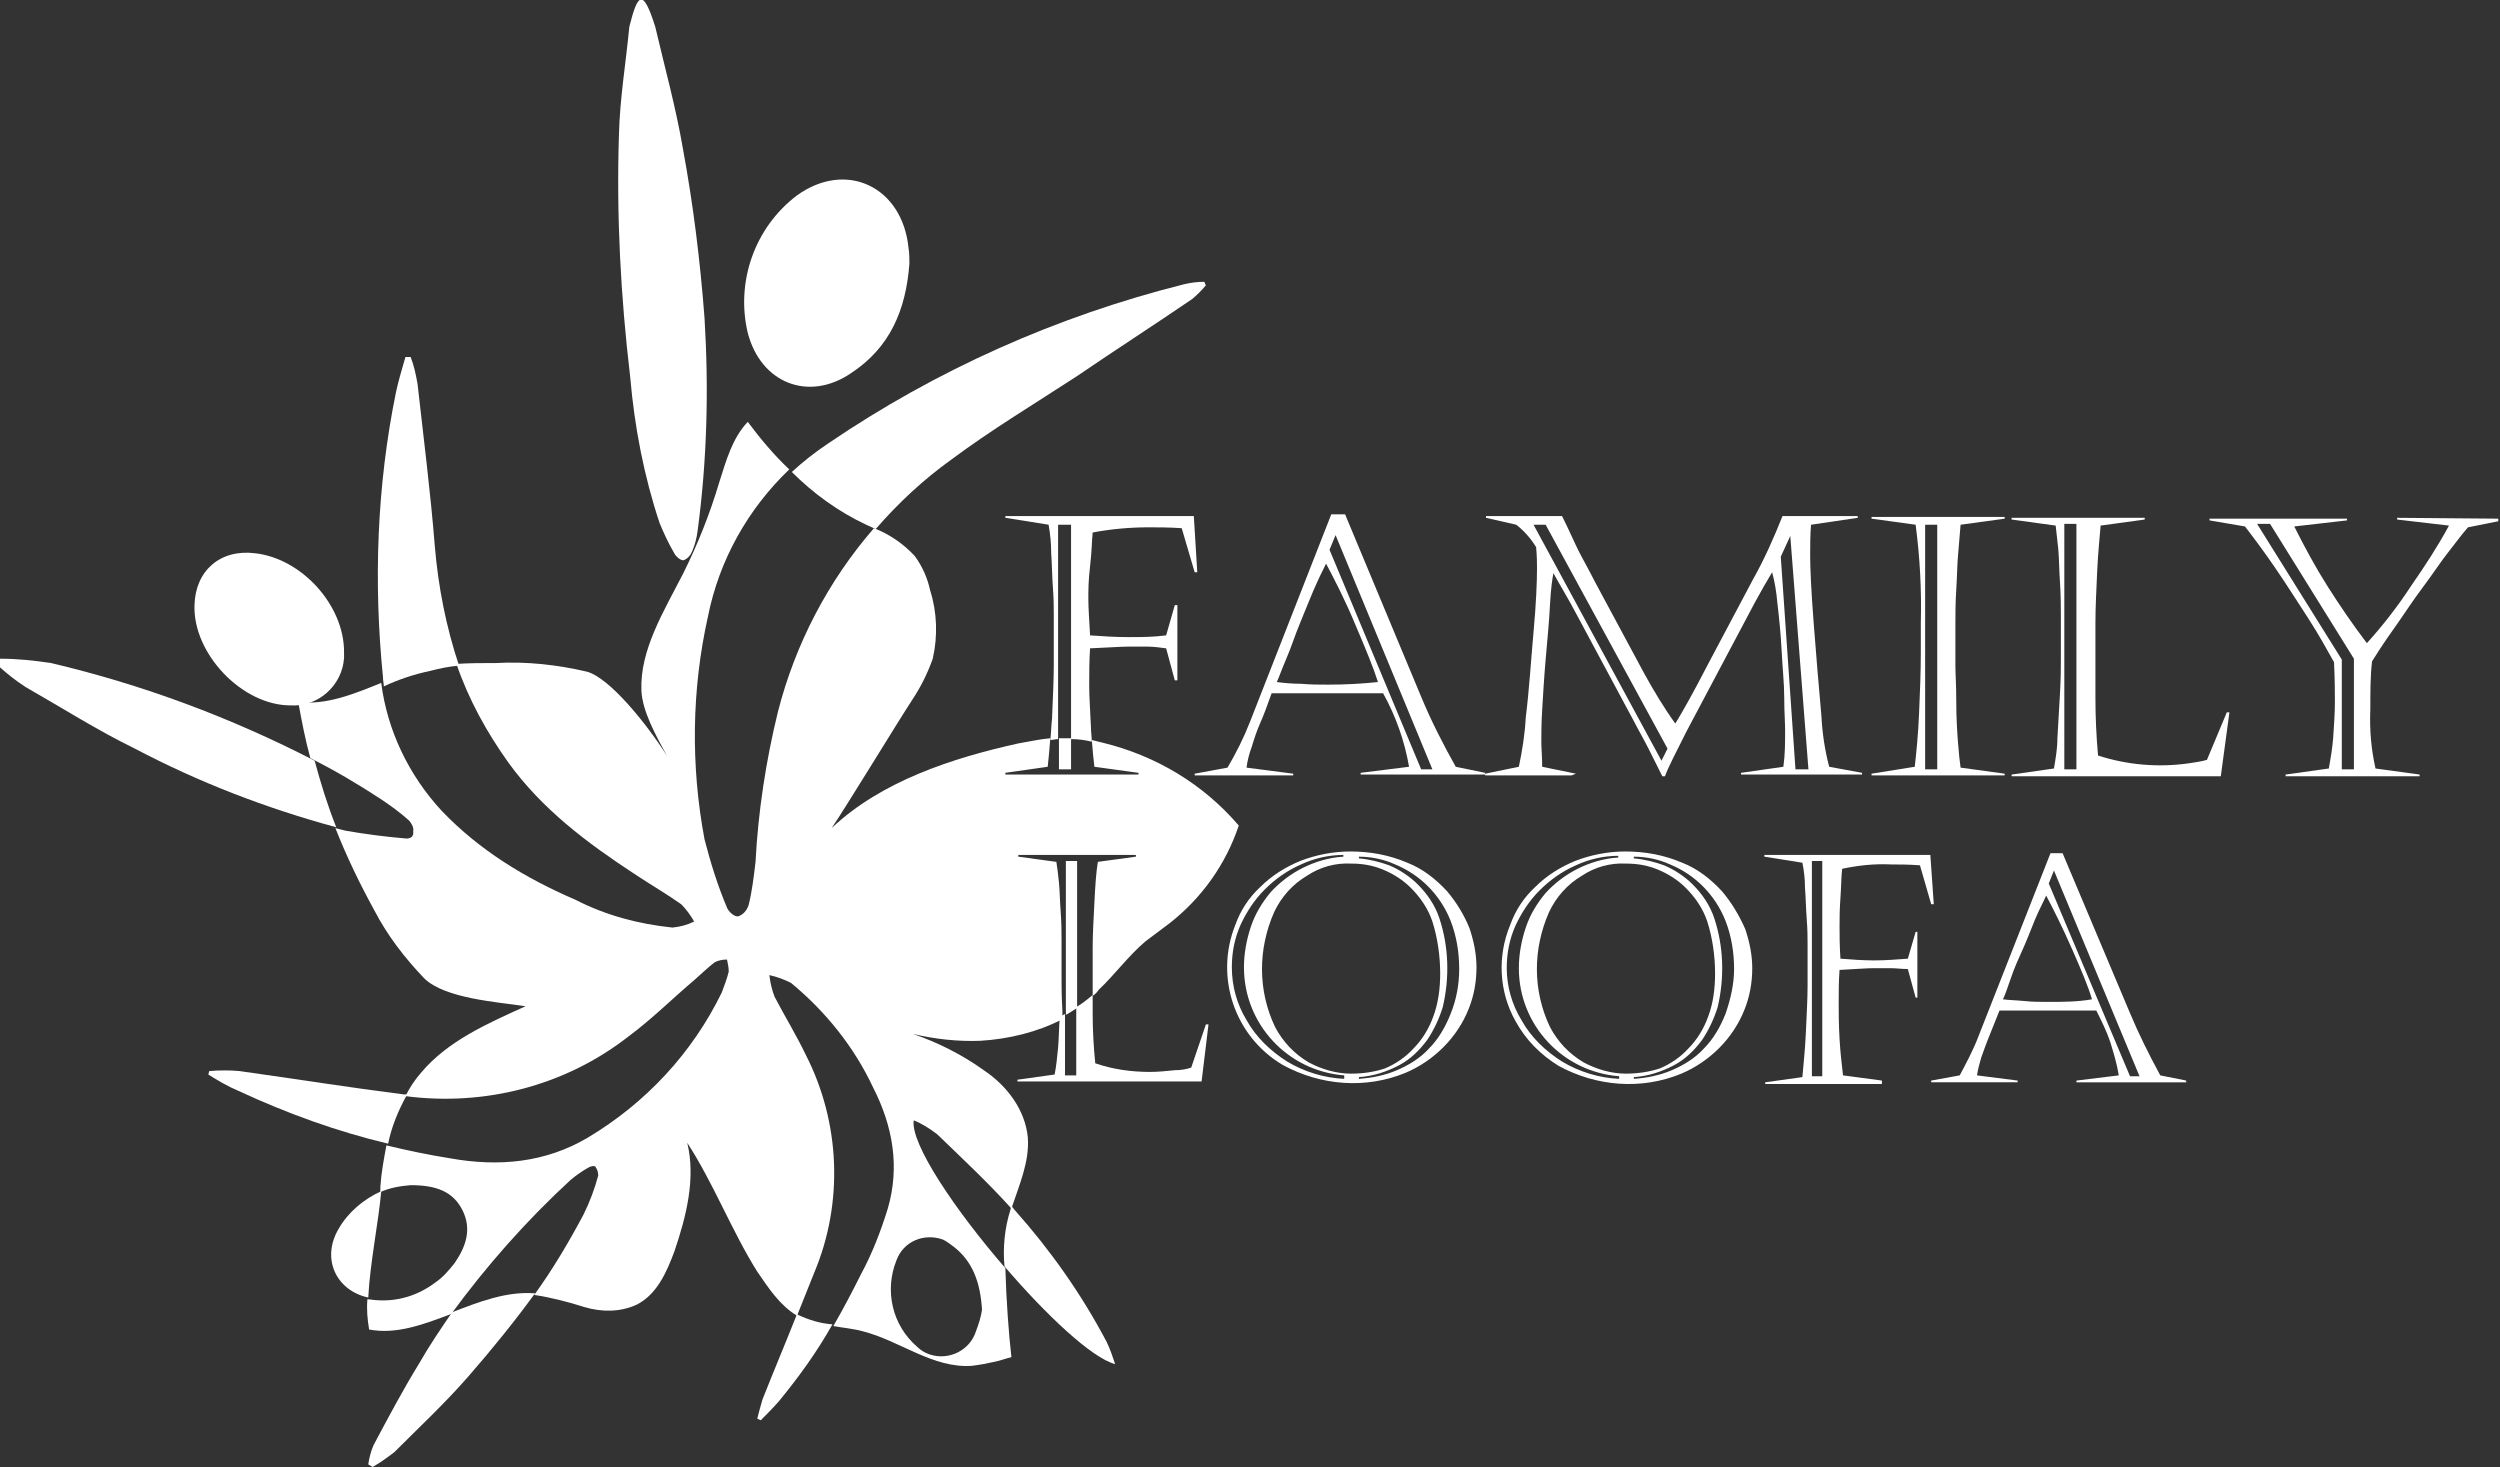 <?xml version="1.0" encoding="UTF-8"?> <!-- Generator: Adobe Illustrator 23.0.2, SVG Export Plug-In . SVG Version: 6.00 Build 0) --> <svg xmlns="http://www.w3.org/2000/svg" xmlns:xlink="http://www.w3.org/1999/xlink" id="Слой_1" x="0px" y="0px" viewBox="0 0 289.2 169.7" style="enable-background:new 0 0 289.2 169.7;" xml:space="preserve"><rect x="0" y="0" width="289.2" height="169.7" fill="#333333" stroke="none"/> <style type="text/css"> .st0{fill:#FFFFFF;} </style> <title>familyloofa_1_7logo</title> <g> <g id="Logo"> <g id="familyloofa_1_7"> <path class="st0" d="M122.5,85.4V89h1.4v-3.6l0,0C123.4,85.4,123,85.4,122.5,85.4z"></path> <path id="flower" class="st0" d="M122.8,113.4v-4.5c0-1,0-2.1-0.1-3.4s-0.1-2.4-0.2-3.4s-0.2-1.8-0.3-2.4l-4.4-0.6v-0.2h13.6v0.2 l-4.4,0.6c-0.2,1.2-0.3,2.7-0.4,4.7s-0.2,3.7-0.2,5.2v5.6c0.3-0.2,0.5-0.4,0.7-0.7c1.9-1.8,3.4-3.9,5.4-5.6 c0.9-0.7,1.9-1.4,2.8-2.1c3.7-2.9,6.5-6.8,8-11.3c-4.1-4.8-9.6-8.1-15.8-9.6c-0.4-0.1-0.8-0.2-1.2-0.3c0.1,1.3,0.2,2.3,0.3,3.1 l5.1,0.7v0.2h-15.4v-0.2l4.9-0.7c0.1-0.9,0.2-2,0.3-3.3c-1.2,0.1-2.5,0.4-3.7,0.6c-7.7,1.7-15.9,4.4-21.6,9.8 c1.7-2.5,7.6-12.2,9.3-14.8c1-1.5,1.8-3.1,2.4-4.8c0.6-2.6,0.5-5.4-0.3-7.9c-0.3-1.4-0.9-2.8-1.8-4c-1.3-1.4-2.9-2.5-4.7-3.2 c-5.3,6.1-9.1,13.4-11.1,21.2c-1.4,5.7-2.3,11.6-2.6,17.4c-0.2,1.7-0.4,3.4-0.8,5c-0.2,0.6-0.6,1.1-1.2,1.3 c-0.4,0.1-1.1-0.5-1.3-1c-1.1-2.6-1.9-5.2-2.6-7.9c-1.6-8.5-1.5-17.3,0.4-25.8c1.3-6.5,4.6-12.4,9.4-17c-1.8-1.7-3.3-3.5-4.8-5.5 c-1.8,1.9-2.5,4.5-3.3,7c-1.1,3.7-2.5,7.2-4.2,10.6c-2.2,4.3-5,8.8-4.8,13.5c0.1,2.3,1.6,5.1,3,7.6c-2.4-3.8-6.7-9.1-9.3-9.8 c-3.4-0.8-7-1.2-10.5-1c-1.5,0-3.1,0-4.6,0.1c1.4,4.1,3.5,7.9,6,11.4c3.9,5.4,9.1,9.3,14.6,12.9c1.8,1.2,3.7,2.3,5.4,3.5 c0.6,0.6,1.1,1.3,1.5,2c-0.8,0.4-1.6,0.6-2.5,0.7c-3.9-0.4-7.7-1.4-11.2-3.2c-5.8-2.5-11.1-5.7-15.5-10.3 c-3.8-4.1-6.3-9.3-7-14.8c-3.2,1.3-6.4,2.6-9.6,2.2c0.4,2.2,0.8,4.3,1.4,6.5c2.8,1.4,5.5,3,8.1,4.7c1.2,0.8,2.3,1.6,3.3,2.5 c0.3,0.3,0.6,0.9,0.5,1.2C47.9,96.8,47.5,97,47,97c-2.4-0.2-4.7-0.5-7-0.9l-1.2-0.3c1.3,3.3,2.8,6.4,4.5,9.5 c1.5,2.9,3.5,5.5,5.8,7.9c2.4,2.3,8.3,2.7,11.7,3.2c-4.4,2-9,4-12.1,7.7c-0.7,0.8-1.3,1.7-1.8,2.7c9.2,1.2,18.5-1.2,25.8-6.9 c2.7-2,5.1-4.4,7.7-6.6c0.8-0.7,1.5-1.4,2.3-2c0.4-0.2,0.9-0.3,1.4-0.3c0.1,0.5,0.2,0.9,0.2,1.4c-0.2,0.8-0.5,1.6-0.8,2.4 c-3.4,7-8.8,12.8-15.5,16.8c-4.9,2.9-10.3,3.4-15.9,2.4c-2.5-0.4-4.9-0.9-7.4-1.5c-0.3,1.6-0.6,3.2-0.7,4.8c0,0.2,0,0.4,0,0.6 c1.1-0.5,2.3-0.7,3.5-0.8c2.9,0,4.9,0.7,6,2.9s0.4,4.2-0.9,6.1c-0.7,0.9-1.4,1.7-2.3,2.3c-2,1.5-4.4,2.2-6.8,2 c-0.3,0-0.7-0.1-1-0.1c-0.1,1.2,0,2.3,0.2,3.5c3.2,0.6,6.3-0.6,9.5-1.8c4.1-5.6,8.7-10.8,13.8-15.5c0.6-0.5,1.3-1,2-1.4 c0.3-0.2,0.8-0.3,0.9-0.1c0.2,0.3,0.3,0.6,0.3,1c-0.4,1.5-1,3.1-1.7,4.5c-1.7,3.2-3.6,6.4-5.7,9.3c2,0.3,3.9,0.8,5.8,1.4 c2,0.6,4.2,0.6,6.1-0.3c2.3-1.2,3.4-3.7,4.3-6.1c1.4-4.1,2.5-8.5,1.5-12.6c3,4.6,5.2,10.3,8.1,14.9c1.3,1.9,2.6,3.9,4.6,5.1 c0.7-1.7,1.3-3.3,2-5c3.4-8.1,3-17.4-1-25.2c-1.1-2.3-2.4-4.4-3.6-6.7c-0.3-0.8-0.5-1.6-0.6-2.5c0.9,0.2,1.7,0.5,2.5,0.9 c4,3.3,7.3,7.4,9.5,12.1c2.3,4.5,3.1,9.2,1.7,14c-0.8,2.6-1.8,5.2-3.1,7.6c-1,2-2.1,4.1-3.2,6c1.1,0.2,2.3,0.3,3.4,0.6 c4.3,1.1,8.1,4.3,12.6,4c0.9-0.1,1.9-0.3,2.8-0.5c0.5-0.1,1.3-0.4,1.8-0.5c-0.3-2.6-0.6-6.6-0.7-10.3c-5.8-6.7-11-14.4-10.6-17.1 c1,0.4,1.9,1,2.7,1.6c2.9,2.8,5.9,5.6,8.6,8.6c0.9-2.7,2.1-5.4,1.9-8.2c-0.3-3.2-2.4-6-5.1-7.8c-2.5-1.8-5.3-3.2-8.2-4.2l0,0 c2.5,0.6,5.2,0.9,7.8,0.8c3.3-0.2,6.6-1,9.5-2.5c0-0.3,0-0.6,0-0.9C122.8,115.2,122.8,114.1,122.8,113.4z M110.3,144.2 c2.2,1.7,3.1,4.1,3.3,7.3c-0.1,0.8-0.4,1.7-0.7,2.5c-0.7,2.2-3.1,3.4-5.3,2.7c-0.6-0.2-1.1-0.5-1.5-0.9c-2.9-2.5-3.8-6.5-2.4-10 c0.8-2.2,3.2-3.2,5.4-2.4C109.5,143.6,109.9,143.9,110.3,144.2z"></path> <path class="st0" d="M123.3,99.6v17.8c0.4-0.2,0.8-0.5,1.3-0.8v-17L123.3,99.6z"></path> <path class="st0" d="M76.3,60.5c0.5,1.2,1,2.3,1.7,3.5c0.2,0.4,0.8,0.9,1.1,0.8c0.5-0.2,0.8-0.6,1-1.1c0.3-0.7,0.5-1.5,0.6-2.3 c1.1-8.2,1.3-16.4,0.8-24.6C81,30.2,80.2,23.7,79,17.2c-0.8-4.7-2.1-9.4-3.2-14.1c-1.4-4.4-2-4-3,0c-0.4,4.2-1.1,8.3-1.2,12.5 c-0.3,9.4,0.2,18.7,1.3,28C73.4,49.4,74.5,55.1,76.3,60.5z"></path> <path class="st0" d="M5.9,76.7C3.9,76.4,2,76.2,0,76.2v1c0.9,0.8,1.9,1.6,3,2.3c4.2,2.4,8.3,5,12.6,7.1 c7.4,3.9,15.2,6.9,23.3,9.1c-1-2.5-1.8-5.1-2.5-7.7C26.7,83,16.5,79.2,5.9,76.7z"></path> <path class="st0" d="M101.3,61.2c2.6-3,5.5-5.7,8.7-8c4.7-3.5,9.7-6.5,14.6-9.7c4.4-3,8.9-5.9,13.3-8.9c0.6-0.5,1.1-1,1.6-1.6 c-0.1-0.1-0.1-0.3-0.2-0.4c-0.8,0-1.6,0.1-2.4,0.3c-14.7,3.7-28.6,9.9-41.1,18.4c-1.5,1-2.9,2.1-4.2,3.3c2.5,2.5,5.4,4.6,8.6,6.1 L101.3,61.2z"></path> <path class="st0" d="M53.1,77c-1.5-4.5-2.4-9.1-2.8-13.8c-0.5-6.3-1.3-12.5-2-18.8c-0.2-1.1-0.4-2.1-0.8-3.1h-0.6 c-0.4,1.4-0.8,2.7-1.1,4.1c-2.2,10.8-2.6,21.9-1.5,32.9c0,0.4,0.1,0.8,0.1,1.1c1.7-0.8,3.5-1.4,5.4-1.8 C50.9,77.3,52,77.1,53.1,77z"></path> <path class="st0" d="M46.7,126.6c-6.3-0.8-12.6-1.8-19-2.7c-1.1-0.1-2.3-0.1-3.5,0l-0.1,0.4c1.1,0.7,2.3,1.4,3.5,1.9 c5.6,2.6,11.4,4.7,17.3,6.1c0.4-2,1.2-3.9,2.2-5.7L46.7,126.6z"></path> <path class="st0" d="M98.4,43.2c4.6-3,6.4-7.4,6.8-12.7c0-0.6,0-1.2-0.1-1.8c-0.7-7.1-7.2-10.2-12.9-6.1 c-4.9,3.7-7.1,10-5.7,15.9C88,44.3,93.5,46.5,98.4,43.2z"></path> <path class="st0" d="M92.2,152c-1.3,3.3-2.7,6.6-4,9.9c-0.2,0.7-0.4,1.4-0.6,2.2l0.4,0.2c0.7-0.7,1.4-1.4,2.1-2.2 c2.3-2.8,4.4-5.7,6.2-8.9c-1.4-0.1-2.7-0.5-4-1.1L92.2,152z"></path> <path class="st0" d="M33.6,81.6c3.2,0.2,6-2.3,6.2-5.5c0-0.2,0-0.5,0-0.7c0-5.4-4.9-10.8-10.3-11.4c-4-0.5-6.9,2-7,6 C22.3,75.6,28,81.6,33.6,81.6z"></path> <path class="st0" d="M52.3,151.8c-1.3,1.9-2.6,3.8-3.8,5.9c-1.9,3.1-3.6,6.3-5.3,9.5c-0.3,0.7-0.5,1.5-0.6,2.2l0.5,0.3 c0.9-0.5,1.7-1.1,2.5-1.7c2.9-2.9,5.9-5.7,8.6-8.8s5.3-6.3,7.7-9.6h-0.2C58.5,149.4,55.4,150.6,52.3,151.8z"></path> <path class="st0" d="M39.2,142.1c-2.1,3.5-0.3,7.2,3.4,8c0.2-4,1.2-8.8,1.5-12.3C42.1,138.7,40.3,140.2,39.2,142.1z"></path> <path class="st0" d="M116.2,146.5c4.8,5.6,10.1,10.6,12.8,11.3c-0.3-0.9-0.6-1.8-1-2.6c-2.9-5.5-6.5-10.6-10.6-15.2l-0.4-0.5 c0,0.1-0.1,0.3-0.1,0.4C116.2,142.1,116,144.4,116.2,146.5z"></path> <path class="st0" d="M137.8,123.5c-0.6,0.2-1.2,0.3-1.9,0.3c-1,0.1-1.9,0.2-2.9,0.2c-2.1,0-4.3-0.3-6.3-1c-0.2-2-0.3-3.9-0.3-5.8 v-2.1c-0.6,0.5-1.2,1-1.9,1.4v7.9h-1.3v-7.1c-0.2,0.1-0.4,0.2-0.6,0.3c-0.1,1.2-0.1,2.4-0.2,3.6c-0.1,1-0.2,2.1-0.4,3.1l-4.3,0.6 v0.2h21.3l0.8-6.6h-0.3L137.8,123.5z"></path> <path class="st0" d="M167.4,103.1c-1.3-1.4-2.8-2.6-4.6-3.3c-2.1-0.9-4.3-1.3-6.6-1.3c-2,0-4,0.4-5.8,1.1c-1.7,0.7-3.3,1.7-4.6,3 c-1.3,1.2-2.3,2.7-2.9,4.4c-2.4,6-0.1,12.9,5.5,16.2c4.4,2.4,9.6,2.8,14.2,0.9c3.3-1.4,6-4.1,7.3-7.4c0.6-1.5,0.9-3.1,0.9-4.8 c0-1.5-0.3-3-0.8-4.5C169.4,105.9,168.5,104.4,167.4,103.1z M155.5,124.8c-2.3-0.1-4.6-0.8-6.6-2c-1.9-1.2-3.6-2.8-4.7-4.8 c-1.1-1.8-1.7-3.9-1.7-6.1c0-1.7,0.3-3.3,1-4.9c0.7-1.5,1.6-2.9,2.8-4.1c1.2-1.2,2.6-2.2,4.2-2.9c1.5-0.7,3.2-1.1,4.9-1.1v0.2 c-1.7,0.1-3.3,0.6-4.7,1.3c-1.4,0.7-2.7,1.7-3.7,2.8c-1,1.2-1.8,2.5-2.3,4c-0.5,1.5-0.8,3.1-0.8,4.7c0,6.6,5.1,12,11.6,12.5 L155.5,124.8z M156.3,124.2c-1.7,0-3.4-0.5-4.9-1.3c-1.7-1-3-2.4-3.9-4.1c-2-4.2-2-9-0.1-13.3c0.8-1.7,2.1-3.2,3.8-4.2 c1.5-1,3.3-1.5,5.1-1.4c1.3,0,2.5,0.2,3.7,0.7c1.2,0.5,2.3,1.2,3.2,2.1c1.1,1.1,2,2.4,2.5,3.9c0.6,1.9,0.9,4,0.9,6 c0,1.7-0.2,3.4-0.8,5c-0.5,1.4-1.3,2.7-2.3,3.7c-0.9,1-2.1,1.8-3.3,2.3C159,124,157.7,124.2,156.3,124.2z M167.8,117.3 c-0.6,1.5-1.4,2.9-2.5,4c-1,1.1-2.3,1.9-3.7,2.5c-1.4,0.6-2.9,0.9-4.4,1v-0.2c1.6-0.1,3.2-0.6,4.7-1.4c1.3-0.7,2.3-1.7,3.2-2.9 c0.8-1.2,1.4-2.5,1.8-3.8c0.8-3.4,0.7-7-0.4-10.3c-0.5-1.5-1.4-2.8-2.5-3.9c-0.9-0.9-2.1-1.7-3.3-2.2c-1.1-0.4-2.3-0.7-3.5-0.8 v-0.2c1.4,0,2.9,0.3,4.2,0.9c2.9,1.2,5.2,3.5,6.4,6.5c0.7,1.8,1,3.7,1,5.6C168.8,113.8,168.5,115.6,167.8,117.3z"></path> <path class="st0" d="M199.2,103.1c-1.3-1.4-2.8-2.6-4.6-3.3c-2.1-0.9-4.3-1.3-6.6-1.3c-2,0-4,0.4-5.8,1.1c-1.7,0.7-3.3,1.7-4.6,3 c-1.3,1.2-2.3,2.7-2.9,4.4c-1.5,3.6-1.3,7.7,0.6,11.1c1.2,2.2,2.9,3.9,5,5.2c4.4,2.4,9.6,2.8,14.2,0.9c3.3-1.4,6-4.1,7.3-7.4 c0.6-1.5,0.9-3.1,0.9-4.8c0-1.5-0.3-3-0.8-4.5C201.2,105.9,200.3,104.4,199.2,103.1z M187.3,124.8c-2.3-0.1-4.6-0.8-6.6-2 c-1.9-1.2-3.6-2.8-4.7-4.8c-1.1-1.8-1.7-3.9-1.7-6c0-1.7,0.3-3.3,1-4.9c0.7-1.5,1.6-2.9,2.8-4.1c1.2-1.2,2.6-2.2,4.2-2.9 c1.5-0.7,3.2-1.1,4.9-1.1v0.2c-1.7,0.1-3.3,0.6-4.7,1.3c-1.4,0.7-2.7,1.7-3.7,2.8c-1,1.2-1.8,2.5-2.3,4c-0.5,1.5-0.8,3.1-0.8,4.7 c0,6.6,5.1,12,11.6,12.5L187.3,124.8z M188.1,124.2c-1.7,0-3.4-0.5-4.9-1.3c-1.7-1-3-2.4-3.9-4.1c-2-4.2-2-9-0.1-13.3 c0.8-1.7,2.1-3.2,3.8-4.2c1.5-1,3.3-1.5,5.1-1.4c1.3,0,2.5,0.2,3.7,0.7c1.2,0.5,2.3,1.2,3.2,2.1c1.1,1.1,2,2.4,2.5,3.9 c0.6,1.9,0.9,4,0.9,6c0,1.7-0.2,3.4-0.8,5c-0.5,1.4-1.3,2.7-2.3,3.7c-0.9,1-2.1,1.8-3.3,2.3C190.8,124,189.4,124.2,188.1,124.2z M199.6,117.3c-0.6,1.5-1.4,2.9-2.5,4c-1,1.1-2.3,1.9-3.7,2.5c-1.4,0.6-2.9,0.9-4.4,1v-0.2c1.6-0.1,3.2-0.6,4.7-1.4 c1.3-0.7,2.3-1.7,3.2-2.9c0.8-1.2,1.4-2.5,1.8-3.8c0.8-3.4,0.7-7-0.4-10.3c-0.5-1.5-1.4-2.8-2.5-3.9c-0.9-0.9-2.1-1.7-3.3-2.2 c-1.1-0.4-2.3-0.7-3.5-0.8v-0.2c1.4,0,2.9,0.3,4.2,0.9c2.9,1.2,5.2,3.5,6.4,6.5c0.7,1.8,1,3.7,1,5.6 C200.6,113.8,200.2,115.6,199.6,117.3z"></path> <path class="st0" d="M213.1,100.5c1.9-0.4,3.8-0.6,5.7-0.5c0.9,0,2,0,3.3,0.1l1.3,4.5h0.3l-0.4-5.7h-19.2v0.2l4.4,0.7 c0.2,1,0.3,1.9,0.3,2.9c0.1,1.2,0.1,2.3,0.2,3.6s0.1,2.1,0.1,2.8v5c0,1.4-0.1,3.2-0.2,5.4s-0.3,3.8-0.4,5.1l-4.3,0.6v0.2h13.5 V125l-4.5-0.6c-0.1-1-0.3-2.4-0.4-4.2s-0.1-3.2-0.1-4.1c0-1.3,0-2.6,0.1-3.9c1.9-0.1,3.2-0.2,3.9-0.2c0.7,0,1.3,0,2,0 s1.3,0.1,2,0.1l0.9,3.3h0.2v-7.6h-0.2l-0.9,3.1c-1.3,0.1-2.6,0.2-3.9,0.2c-1.3,0-2.6-0.1-3.9-0.2c-0.1-1.6-0.1-2.8-0.1-3.7 s0-1.9,0.1-3.3S213,101.3,213.1,100.5z M210.8,124.5h-1.2V99.6h1.2V124.5z"></path> <path class="st0" d="M246.4,117.2l-7.8-18.5h-1.4l-8.3,21.1c-0.6,1.6-1.4,3.1-2.2,4.6l-3.3,0.6v0.2h10V125l-4.7-0.6 c0.1-0.7,0.3-1.4,0.5-2.1c0.3-0.8,0.6-1.7,0.9-2.4s0.7-1.8,1.2-3h11.2c0.6,1.2,1.2,2.4,1.6,3.6c0.4,1.3,0.8,2.6,1,3.9l-4.9,0.6 v0.2h12.7V125l-3-0.6C248.6,122,247.4,119.6,246.4,117.2z M236.9,115.9c-0.9,0-1.7,0-2.7-0.1s-1.8-0.1-2.5-0.2 c0.2-0.4,0.5-1.2,0.9-2.4s0.9-2.3,1.4-3.4s0.9-2.2,1.4-3.4s1-2.1,1.3-2.8c0.9,1.7,1.9,3.7,3,6.2s1.9,4.4,2.3,5.8 C240.3,115.9,238.6,115.9,236.9,115.9z M246.4,124.5l-9.4-22.3l0.6-1.5l9.9,23.8H246.4z"></path> <path class="st0" d="M122.5,60.7h1.4v24.8c0.8,0,1.6,0.1,2.4,0.3c0-0.5-0.1-1.1-0.1-1.7c-0.1-2.1-0.2-3.6-0.2-4.7 c0-1.5,0-3,0.1-4.4c2.2-0.1,3.7-0.2,4.4-0.2s1.5,0,2.2,0s1.5,0.1,2.2,0.2l1,3.7h0.3V70h-0.3l-1,3.5c-1.5,0.2-2.9,0.2-4.4,0.2 c-1.5,0-3-0.1-4.4-0.2c-0.1-1.8-0.2-3.2-0.2-4.2s0-2.1,0.2-3.8s0.2-2.9,0.3-3.9c2.1-0.4,4.3-0.6,6.5-0.6c1,0,2.3,0,3.8,0.1 l1.5,5.1h0.3l-0.4-6.5h-21.8v0.2l5,0.8c0.2,1.1,0.3,2.2,0.3,3.3c0.1,1.3,0.1,2.7,0.2,4s0.1,2.4,0.1,3.1V77c0,1.6-0.1,3.7-0.2,6.1 c-0.1,0.9-0.1,1.7-0.2,2.5c0.3,0,0.6-0.1,0.9-0.1V60.7z"></path> <path class="st0" d="M164.4,80.6l-8.8-21.1H154l-9.4,24c-0.7,1.8-1.6,3.6-2.6,5.3l-3.8,0.7v0.2h11.4v-0.2l-5.4-0.7 c0.1-0.8,0.3-1.6,0.6-2.4c0.3-1,0.6-1.9,1-2.8s0.8-2,1.3-3.4H160c1.5,2.7,2.5,5.6,3,8.5l-5.6,0.7v0.2h14.4v-0.2l-3.4-0.7 C167,86.2,165.6,83.5,164.4,80.6z M153.6,79.2c-1,0-2,0-3.1-0.1c-1.1,0-2-0.1-2.8-0.2c0.2-0.4,0.5-1.3,1.1-2.7s1-2.7,1.5-3.9 s1-2.5,1.6-3.9s1.1-2.4,1.5-3.2c1,1.9,2.2,4.2,3.4,7.1c1.2,2.8,2.1,5,2.6,6.6C157.5,79.1,155.6,79.2,153.6,79.2z M164.4,89 l-10.6-25.4l0.7-1.7L165.7,89H164.4z"></path> <path class="st0" d="M182.3,89.5l-3.9-0.8c0-1.2-0.1-2.2-0.1-2.8c0-0.9,0-2.2,0.1-3.8s0.2-3.5,0.4-5.8s0.4-4.3,0.5-6.3 s0.3-3.2,0.4-3.7c0.7,1.3,1.7,2.9,2.8,5l6.6,12.3c0.4,0.8,1,1.8,1.7,3.2s1.2,2.4,1.5,3h0.3c0.4-1.1,1.3-2.8,2.5-5.2l7.9-14.9 c0.7-1.3,1.4-2.5,2-3.5c0.3,1.1,0.5,2.3,0.6,3.5c0.2,1.7,0.4,3.6,0.5,5.6s0.3,3.8,0.3,5.4s0.1,2.8,0.1,3.8c0,1.4,0,2.8-0.2,4.2 l-4.9,0.7v0.2h14v-0.2l-3.8-0.7c-0.5-1.9-0.8-3.9-0.9-5.9c-0.3-3.3-0.6-6.9-0.9-10.8s-0.4-6.4-0.4-7.7s0-2.4,0.1-3.6l5.4-0.8 v-0.2h-8.7c-1,2.5-2.1,5-3.4,7.3l-5.2,9.8c-1.7,3.3-3,5.6-3.8,6.9c-1.3-1.8-2.5-3.8-3.6-5.8l-5.7-10.6c-0.7-1.4-1.4-2.6-1.9-3.6 s-1.1-2.4-1.9-4h-8.8v0.2l3.5,0.8c0.9,0.7,1.7,1.6,2.3,2.6c0.1,1.1,0.1,1.9,0.1,2.5c0,1.5-0.1,4-0.4,7.3s-0.5,6.7-0.9,9.9 c-0.1,1.9-0.4,3.8-0.8,5.7l-3.9,0.8v0.2h10L182.3,89.5z M207.1,62L207.1,62l2.1,27h-1.5L206,64.4L207.1,62z M177.4,60.7h1.4 l14.1,25.9l-0.7,1.4L177.4,60.7z"></path> <path class="st0" d="M231.9,89.5l-5.1-0.7c-0.1-0.7-0.2-1.6-0.3-2.9c-0.1-1.3-0.2-2.9-0.2-4.8s-0.1-3.2-0.1-4.1v-4.5 c0-1.3,0-2.8,0.1-4.3s0.1-2.8,0.2-3.9s0.2-2.3,0.3-3.6l5.1-0.7v-0.2h-15.4v0.2l5.1,0.7c0.5,3.8,0.7,7.6,0.6,11.4v3.4 c0,2.3-0.1,4.6-0.2,7c-0.1,2.4-0.3,4.4-0.5,6.2l-5,0.8v0.2h15.4L231.9,89.5z M224.1,89h-1.4V60.7h1.4V89z"></path> <path class="st0" d="M255.3,87.9c-0.7,0.2-1.4,0.3-2.1,0.4c-3.5,0.5-7.1,0.2-10.5-0.9c-0.2-2.3-0.3-4.5-0.3-6.6V72 c0-1.7,0.1-3.6,0.2-5.9c0.1-2.2,0.3-4,0.4-5.3l5.1-0.7v-0.2h-15.4v0.2l5.1,0.7c0.1,0.9,0.2,1.8,0.3,2.7c0.1,1.1,0.1,2.4,0.2,3.9 s0.1,2.8,0.1,3.9v5.1c0,0.7,0,2-0.1,3.8s-0.2,3.5-0.3,5.2c0,1.2-0.2,2.3-0.4,3.5l-4.9,0.7v0.2h24.2l1-7.4h-0.3L255.3,87.9z M240.2,89h-1.4V60.6h1.4V89z"></path> <path class="st0" d="M277.3,59.9v0.2l6,0.7c-1.3,2.4-2.8,4.7-4.4,7c-1.5,2.3-3.2,4.5-5.1,6.6c-1.6-2.1-3.1-4.3-4.5-6.5 c-1.4-2.2-2.7-4.6-3.9-7l6.1-0.7V60h-15.9v0.2l4.1,0.7c1,1.3,2.2,2.9,3.5,4.8c1.3,1.9,2.5,3.8,3.8,5.8s2.2,3.7,3,5.1 c0.1,2.1,0.1,3.6,0.1,4.6c0,1.3-0.1,2.7-0.2,4.2c-0.1,1.2-0.3,2.4-0.5,3.5l-5,0.7v0.2h15.5v-0.2l-5.1-0.7 c-0.5-2.2-0.7-4.5-0.6-6.8c0-2.1,0-3.9,0.2-5.6c1.3-2.1,2.4-3.6,3.1-4.6c0.7-1,1.6-2.4,2.8-4s2.1-3,2.9-4s1.5-2,2.3-2.9l3.5-0.7 v-0.3L277.3,59.9z M272.3,89h-1.4V76.3l-9.8-15.7h1.5l9.7,15.6L272.3,89z"></path> </g> </g> </g> </svg> 